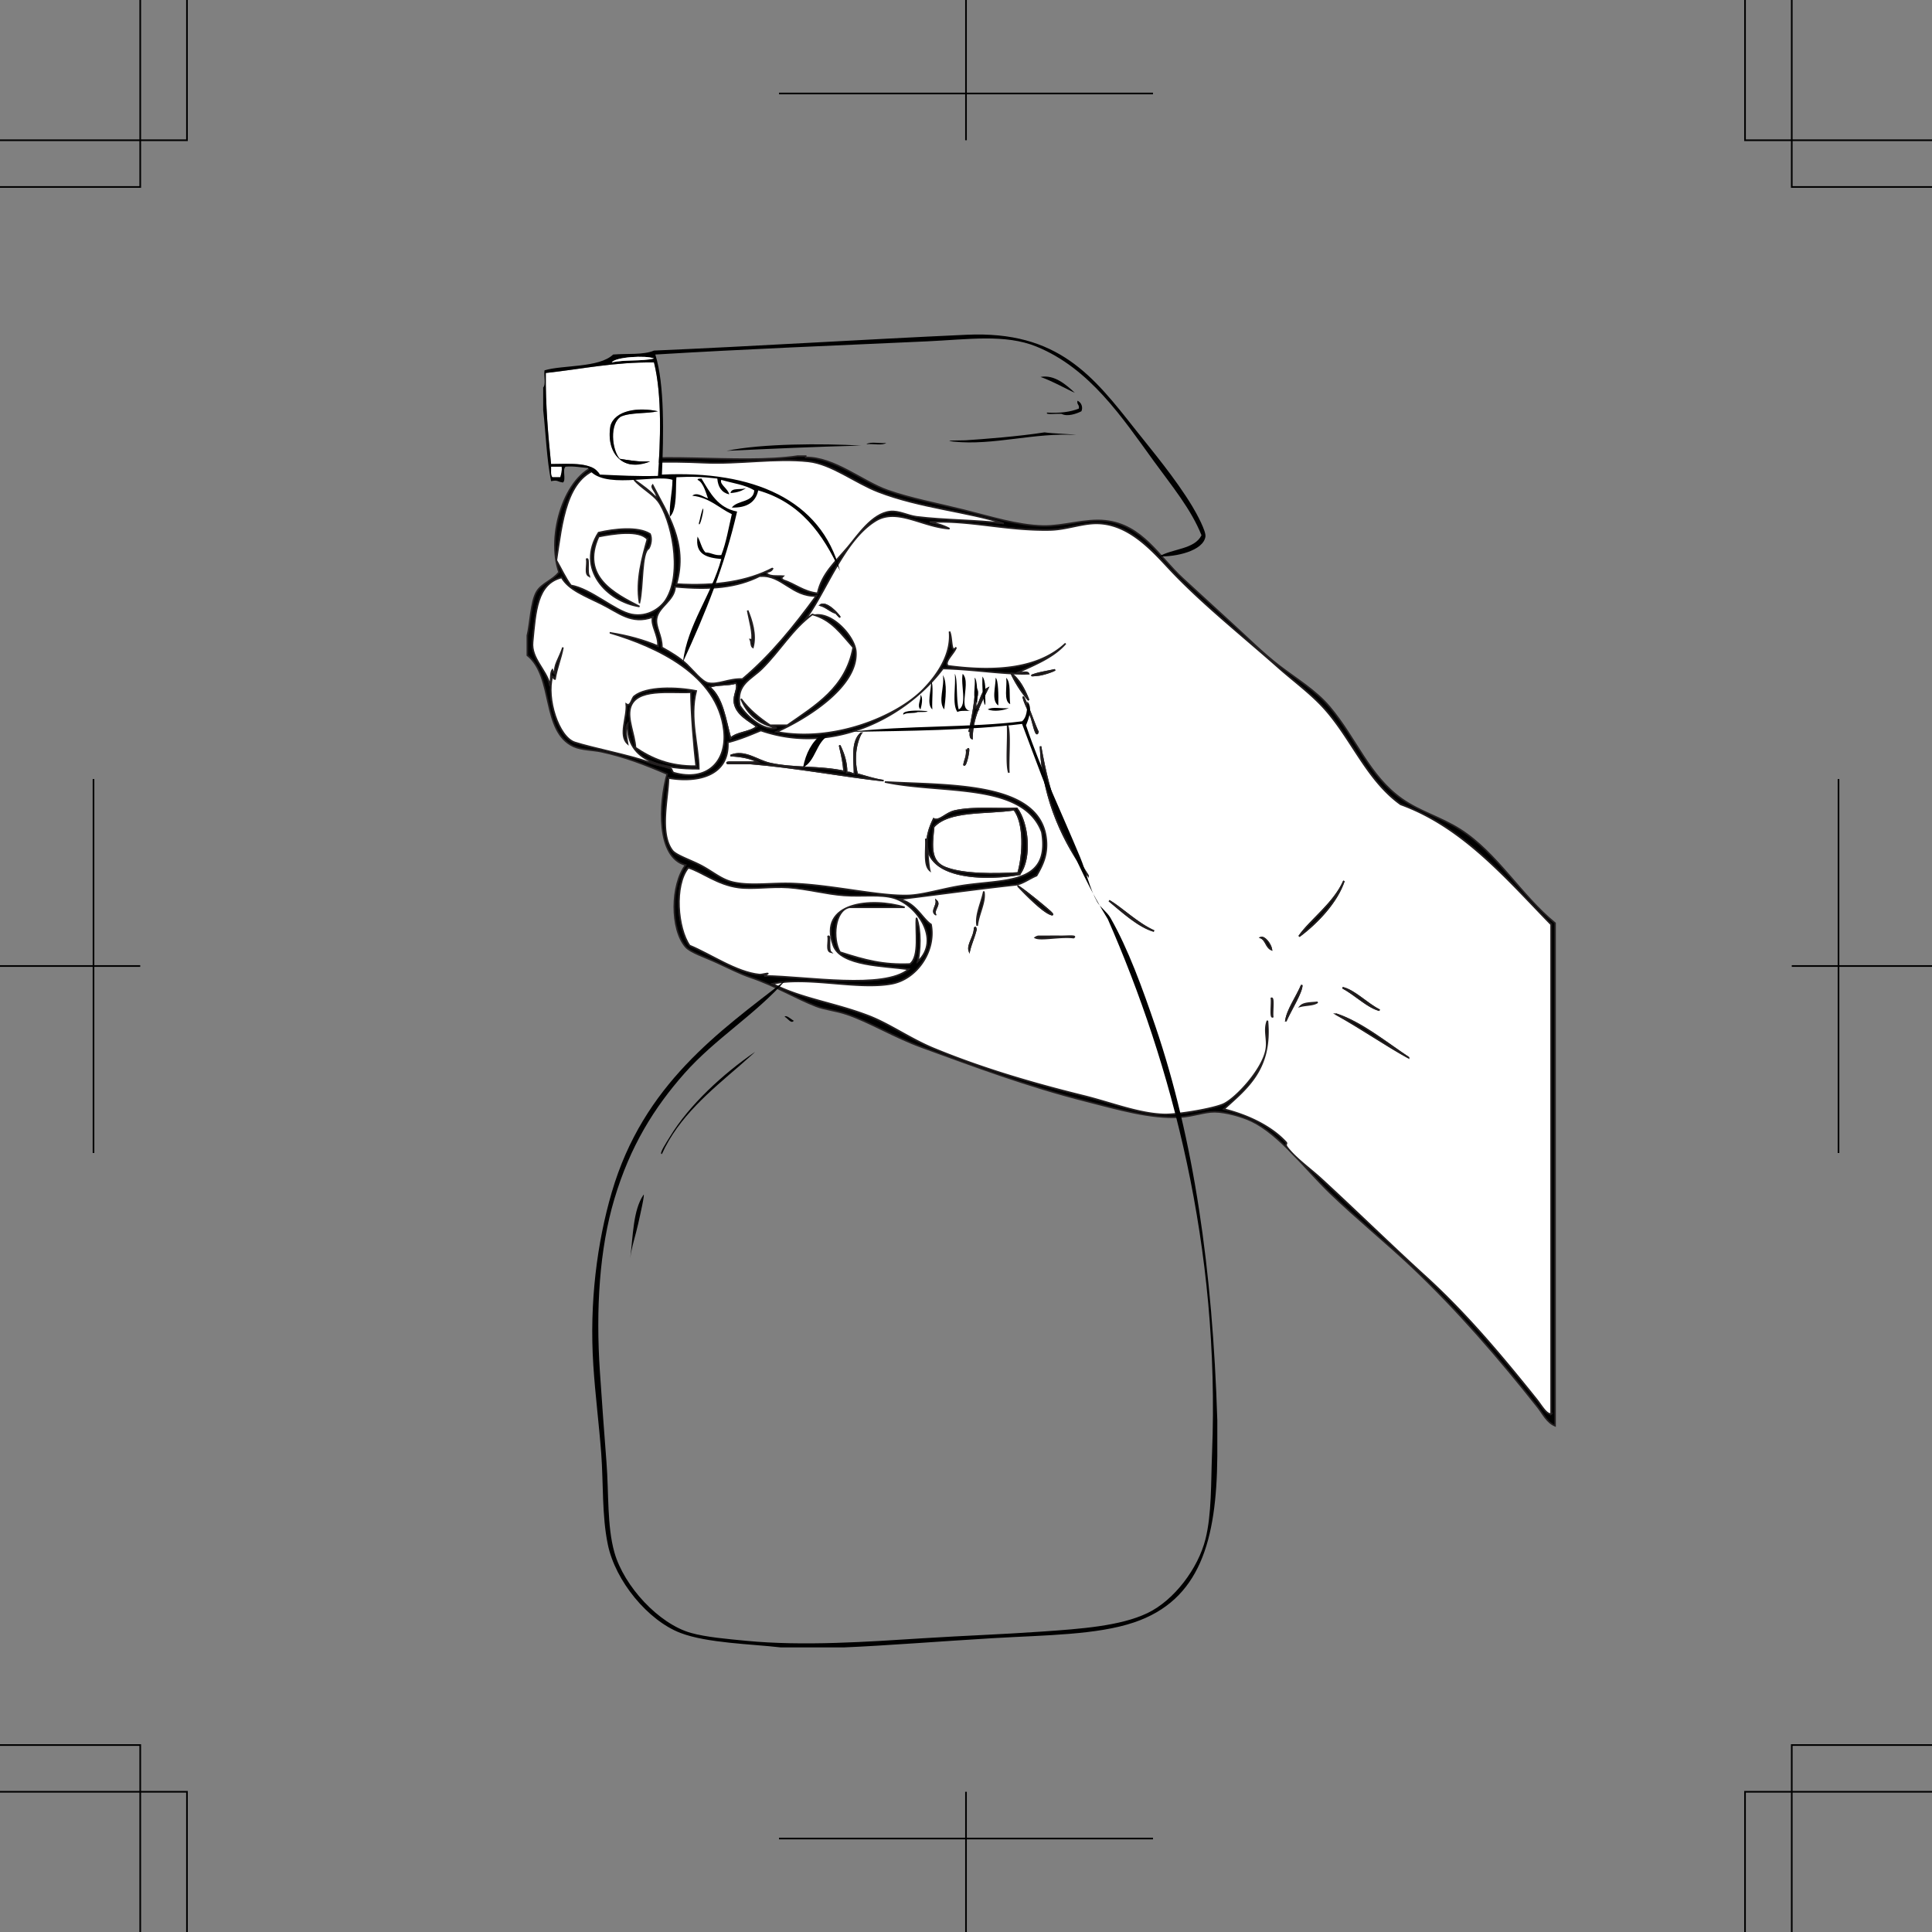 <svg xmlns="http://www.w3.org/2000/svg" width="351.469" height="351.473"><rect width="100%" height="100%" fill="#808080" stroke="none"/><path fill-rule="evenodd" d="M106.734 101.695c.551-.297-.043 2.594.48 3.121-.921-.277-.296-2.101-.48-3.12"/><path fill="none" stroke="#231f20" stroke-width=".283" d="M106.734 101.695c.551-.297-.043 2.594.48 3.121-.921-.277-.296-2.101-.48-3.12zm0 0"/><path fill="#fff" fill-rule="evenodd" d="M133.855 124.254c.633.777-.488 2.172-.242 3.601.383 2.196 2.719 3.262 4.082 4.32-1.222 1.102-3.644.997-4.8 2.16-.961-3.437-1.41-7.386-3.84-9.358 1.32-.52 3.402-.278 4.8-.723"/><path fill="none" stroke="#231f20" stroke-width=".283" d="M133.855 124.254c.633.777-.488 2.172-.242 3.601.383 2.196 2.719 3.262 4.082 4.32-1.222 1.102-3.644.997-4.8 2.16-.961-3.437-1.41-7.386-3.84-9.358 1.32-.52 3.402-.278 4.8-.723zm0 0"/><path fill-rule="evenodd" d="M126.652 125.695c-1.28 4.938.453 10.004.48 14.16-6.109.028-13.198-1.035-12.956-8.16-.578.828-.137 2.688 0 3.602-1.7-1.52-.024-4.879-.242-7.2.812.555.976-1.07 1.441-1.44 2.219-1.794 7.695-1.669 11.277-.962zm-12 3.121c-.535 2.036.774 4.715.961 7.2 2.864 1.937 6.168 3.433 11.04 3.359-.419-3.309-.934-9.727-.958-13.437-3.808.21-10.054-.872-11.043 2.878"/><path fill="none" stroke="#231f20" stroke-width=".283" d="M126.652 125.695c-1.28 4.938.453 10.004.48 14.16-6.109.028-13.198-1.035-12.956-8.16-.578.828-.137 2.688 0 3.602-1.7-1.52-.024-4.879-.242-7.2.812.555.976-1.07 1.441-1.44 2.219-1.794 7.695-1.669 11.277-.962zm-12 3.121c-.535 2.036.774 4.715.961 7.2 2.864 1.937 6.168 3.433 11.04 3.359-.419-3.309-.934-9.727-.958-13.437-3.808.21-10.054-.872-11.043 2.878zm0 0"/><path fill="#fff" fill-rule="evenodd" d="M125.695 125.938c.024 3.71.54 10.128.957 13.437-4.87.074-8.175-1.422-11.039-3.36-.187-2.484-1.496-5.163-.96-7.199.988-3.75 7.234-2.668 11.042-2.879"/><path fill="none" stroke="#231f20" stroke-width=".283" d="M125.695 125.938c.024 3.71.54 10.128.957 13.437-4.87.074-8.175-1.422-11.039-3.36-.187-2.484-1.496-5.163-.96-7.199.988-3.75 7.234-2.668 11.042-2.879zm0 0"/><path fill-rule="evenodd" d="M183.293 131.938c.547 1.453.09 5.988.242 8.636-.547-1.453-.09-5.988-.242-8.637"/><path fill="none" stroke="#231f20" stroke-width=".283" d="M183.293 131.938c.547 1.453.09 5.988.242 8.636-.547-1.453-.09-5.988-.242-8.637zm0 0"/><path fill="#fff" fill-rule="evenodd" d="M169.855 150.414c2.817-3.101 9.497-2.344 14.637-3.117 1.934 2.441 1.688 8.2.723 11.52-4.3.246-9.887.316-13.2-.962-2.804-1.078-2.566-3.722-2.16-7.44"/><path fill="none" stroke="#231f20" stroke-width=".283" d="M169.855 150.414c2.817-3.101 9.497-2.344 14.637-3.117 1.934 2.441 1.688 8.2.723 11.52-4.3.246-9.887.316-13.2-.962-2.804-1.078-2.566-3.722-2.16-7.44zm0 0"/><path fill-rule="evenodd" d="M168.414 152.574c.352.856.356 4.121.719 5.762-1.137-1.02-.59-3.727-.719-5.762"/><path fill="none" stroke="#231f20" stroke-width=".283" d="M168.414 152.574c.352.856.356 4.121.719 5.762-1.137-1.02-.59-3.727-.719-5.762zm0 0"/><path fill-rule="evenodd" d="M178.973 162.176c.37 1.894-.989 4.129-1.2 6.238-.386-1.906.82-4.297 1.2-6.238"/><path fill="none" stroke="#231f20" stroke-width=".283" d="M178.973 162.176c.37 1.894-.989 4.129-1.2 6.238-.386-1.906.82-4.297 1.2-6.238zm0 0"/><path fill-rule="evenodd" d="M150.652 170.336c.536-.36-.015 2.41.48 2.879-.898-.219-.312-1.926-.48-2.88"/><path fill="none" stroke="#231f20" stroke-width=".283" d="M150.652 170.336c.536-.36-.015 2.41.48 2.879-.898-.219-.312-1.926-.48-2.88zm0 0"/><path fill-rule="evenodd" d="M188.336 170.574c.191-.125.387-.25.719-.238.875.02 2.492-.023 3.84 0 1.023.02 3.18-.191 2.398.238-2.336-.304-5.992.531-6.957 0"/><path fill="none" stroke="#231f20" stroke-width=".283" d="M188.336 170.574c.191-.125.387-.25.719-.238.875.02 2.492-.023 3.84 0 1.023.02 3.18-.191 2.398.238-2.336-.304-5.992.531-6.957 0zm0 0"/><path fill-rule="evenodd" d="M231.293 181.617c.5-.25.125 2.426.242 3.36-.5.246-.125-2.43-.242-3.36"/><path fill="none" stroke="#231f20" stroke-width=".283" d="M231.293 181.617c.5-.25.125 2.426.242 3.36-.5.246-.125-2.43-.242-3.36zm0 0"/><path fill-rule="evenodd" d="M239.695 182.336c-.742.539-2.101.457-3.12.719.616-.66 1.98-.578 3.12-.72"/><path fill="none" stroke="#231f20" stroke-width=".283" d="M239.695 182.336c-.742.539-2.101.457-3.12.719.616-.66 1.98-.578 3.12-.72zm0 0"/><path fill-rule="evenodd" d="M145.133 82.977h1.441v.238c5.258-.027 10.32 4.387 14.88 6 4.171 1.476 9.05 2.39 13.921 3.601 4.695 1.168 9.715 2.786 14.398 2.88 3.657.074 7.66-1.348 11.282-.958 6.78.723 9.742 6.535 14.16 10.559 2.926 2.664 5.879 5.414 8.64 7.918 2.918 2.652 5.887 5.629 8.88 7.922 3.156 2.418 6.613 4.468 9.12 7.437 4.93 5.848 7.184 12.567 13.2 16.801 3.304 2.328 6.968 3.25 10.558 5.52 6.696 4.238 11.094 12.023 17.282 17.042v91.438c-1.473-.61-2.2-2.188-3.122-3.36-6.968-8.827-14.625-17.722-23.039-25.68-4.46-4.214-9.797-8.546-14.64-13.198-4.668-4.485-9.285-10.754-14.399-13.2-1.754-.84-4.73-1.667-6.722-1.683-1.844-.012-3.914.816-6.239.96-5.406.345-11.53-1.484-17.039-2.878-10.96-2.774-20.277-6.32-30-9.84-5.054-1.828-9.453-4.574-13.68-6-1.98-.668-3.984-.844-5.523-1.441-3.75-1.453-7.37-3.711-12-5.278-1.894-.644-3.758-1.613-6-2.64-2.265-1.043-4.89-1.88-5.758-2.883-2.8-3.227-2.718-11.297 0-14.879-5.336-1.375-4.882-11.195-3.359-16.559-3.906-1.675-7.75-3.175-12-4.078-1.5-.32-3.598-.289-5.04-.96-5.901-2.747-3.526-12.673-8.401-16.563v-3.598c.527-2.086.632-6.105 1.68-7.922.921-1.593 2.874-2.043 4.081-3.597-2.355-6.801 1.09-17.664 6.957-19.442 9.375-2.84 25.535-.054 36.48-1.68zm-5.758 21.12c.379.9 1.926.633 3.117.72-.472.492-.472.226 0 .718 2.176.707 3.66 2.102 6.242 2.403.782-3.618 3.235-5.692 5.52-8.403 1.77-2.098 4.379-6.11 7.68-6.476 1.586-.18 3.191.753 4.8.957 5.086.64 10.91.566 15.84 1.199-6.594-2.156-15.195-2.82-22.8-5.758-4.227-1.633-8.489-5.066-12.72-5.52-6.023-.652-12.6.536-18.96.239-6.715-.313-13.32-.239-18.719.96-6.441 1.43-7.129 10.153-8.16 16.801.879 1.52 1.625 3.172 2.64 4.56 3.665.616 8.004 4.671 11.04 5.28 3.039.606 5.375-1.277 6.238-2.64 3.195-5.035.922-14.856-1.438-18-.906-1.207-3.11-2.45-4.32-3.84 1.477 1 2.918 2.039 4.078 3.36.172-1.063-1.16-1.864-.719-2.403 2.567 5.09 6.477 10.48 4.32 18 7.25.453 13.055-.543 17.52-2.879-.168.477-.64.64-1.199.723zm142.8 64.079c-8.019-8.223-16.023-17.738-27.362-21.84-6.481-4.645-9.176-12.645-14.637-18.238-2.328-2.387-5.102-4.434-7.684-6.723-6.379-5.648-13.27-11.133-18.957-17.04-3.265-3.39-7.722-9.03-13.922-9.12-2.808-.04-5.593 1.144-8.64 1.2-7.961.147-14.496-1.81-21.84-1.438 1.351.25 2.554.644 3.601 1.199-5.05-.34-9.507-3.836-13.441-1.438-6.031 3.676-9.34 13.89-13.2 18.477 3.391-4.086 9.352 2.074 9.602 5.281.516 6.645-9.718 12.59-14.402 14.64 10.16 1.981 21.715-2.667 26.64-7.679 2.59-2.637 5.196-6.445 4.801-10.562.543 1.156.207 4.148 1.2 2.882-.286 1.043-2.332 2.715-1.442 3.36 8.93 1.18 16.528.437 21.363-4.078-2.152 2.488-5.472 3.808-8.64 5.277.574.148 1.738-.3 1.918.238-4.465.149-9.617-.793-15.598-.957-6.074 8.149-19.347 16.04-33.12 11.278-1.923.8-3.833 1.609-6 2.164.269 6.086-5.497 7.394-10.802 6.476 0 3.395-1.738 10.027.723 13.203.691.895 3.64 1.832 5.52 2.88 2.039 1.132 3.503 2.425 5.519 2.878 3.32.75 7.098.063 11.04.242 7.503.34 15.515 2.34 20.878 2.157 2.527-.082 5.828-1.11 9.121-1.68 7.91-1.367 16.785.058 15.121-9.84-3.414-9.145-18.23-6.887-28.562-9.121 11.586.644 27.672-.035 29.28 9.844.513 3.136-.523 5.23-1.679 7.199-1.242.5-2.597 1.543-3.84 1.68-6.921.75-14.945 1.87-21.359 2.64 3.063.332 4.406 3.543 6 4.559.941 4.785-2.54 9.96-7.2 10.8-6.312 1.137-15.296-1.402-21.6 0 5.167 2.676 11.062 3.407 17.28 5.762 3.942 1.489 7.668 4.207 12 6 8.59 3.547 17.59 6.227 27.36 8.637 4.898 1.21 10.07 3.273 14.64 3.363 2.52.047 9.063-1.082 10.797-1.922 2.243-1.082 7.004-6.199 7.684-9.84.355-1.917-.469-3.496.238-5.28.824 8.824-3.73 12.269-7.922 16.081 4.235 1.047 8.563 3.059 11.282 6 .336.364-.262.29.242.961 1.488 1.98 4.144 3.836 6.238 5.758 6.39 5.875 12.691 12.063 18.961 17.758 7.512 6.836 14.059 14.71 20.16 22.32.883 1.106 1.817 2.805 2.64 2.64v-89.038zm-134.402-56.399c-3.687 2.754-5.77 6.489-9.12 9.84-1.97 1.969-4.758 2.832-4.079 6.719 1.297 2.02 4.332 4.742 6.719 4.078-3.258-.66-5.352-2.484-6.48-5.277 1.417 1.945 3.273 3.449 5.28 4.8h3.122c5.129-3.593 10.652-6.789 12-14.16-2.113-2.367-3.906-5.054-7.442-6zm-9.359-6.96c-.059.003-.187-.028-.238 0-4.114 2.062-8.852 2.538-15.364 1.921-.07 2.461-3.027 3.633-3.359 5.758-.254 1.617.977 3.082.961 5.281 1.727.961 3.27 1.891 4.559 3.118 1.062 1.011 2.73 3.113 3.84 3.359 1.789.398 3.761-.828 6.242-.719 5.18-4.34 9.414-9.625 13.437-15.12-4.379.167-6.27-3.837-10.078-3.599zm-18.719 12.718c.114-2.066-1.351-3.719-.96-5.281-3.876 1.414-6.208-.848-9.36-2.399-3.043-1.496-5.93-2.578-7.2-4.796-4.515 1.14-4.734 6.171-5.28 11.757-.29 2.934 2.464 5.032 3.12 7.68.313-.723.024-2.055.477-2.64.117.285.258.546.48.718-.28-1.543.727-2.668 1.442-4.797-.363 2.035-1.11 3.688-1.441 5.758-.317-.004-.22-.418-.48-.476-1.126 4.011 1.12 11.046 4.081 12 3.324 1.062 9.918 2.32 13.442 3.597 1.539.559 3.082.797 4.078 1.2.129.05.215.644.48.718 6.051 1.715 9.738-2.035 9.121-7.68-1.117-10.171-12.242-15.23-20.64-17.757 3.172.508 6.062 1.297 8.64 2.398zm9.36 7.442c2.43 1.972 2.879 5.921 3.84 9.359 1.156-1.164 3.578-1.059 4.8-2.16-1.363-1.059-3.699-2.125-4.082-4.32-.246-1.43.875-2.825.242-3.602-1.398.445-3.48.203-4.8.723zm-3.602 47.039c3.715 1.504 8.492 4.867 12.723 5.28.445.044 2.234-.487 1.199 0-.148.013-.285.036-.242.24 7.625.1 21.652 2.538 26.16-1.2-4.445-.625-12.316-.59-13.68-4.32-2.898-7.926 7.008-8.801 12.961-6.957h-10.082c-2.668.546-3.101 5.734-1.68 8.156 4.622 1.488 7.864 2.355 12.723 2.16 1.844-1.375.938-6.168 1.2-8.398.878 2.402.671 6.023.238 7.918 4.27-3.938-.188-10.258-4.32-11.52-2.446-.746-5.758-.234-9.118-.48-3.254-.235-6.719-1.196-10.082-1.438-3.18-.227-6.433.36-9.117 0-3.844-.52-6.61-2.828-9.121-3.602-2.613 3.235-1.957 11.032.238 14.16"/><path fill="none" stroke="#231f20" stroke-width=".283" d="M145.133 82.977h1.441v.238c5.258-.028 10.32 4.387 14.88 6 4.171 1.476 9.05 2.39 13.921 3.601 4.695 1.168 9.715 2.786 14.398 2.88 3.657.074 7.66-1.348 11.282-.958 6.78.723 9.742 6.535 14.16 10.559 2.926 2.664 5.879 5.414 8.64 7.918 2.918 2.652 5.887 5.629 8.88 7.922 3.156 2.418 6.613 4.468 9.12 7.437 4.93 5.848 7.184 12.567 13.2 16.801 3.304 2.328 6.968 3.25 10.558 5.52 6.696 4.238 11.094 12.023 17.282 17.042v91.438c-1.473-.61-2.2-2.188-3.122-3.36-6.968-8.827-14.625-17.722-23.039-25.68-4.46-4.214-9.797-8.546-14.64-13.198-4.668-4.485-9.285-10.754-14.399-13.2-1.754-.84-4.73-1.667-6.722-1.683-1.844-.012-3.914.816-6.239.96-5.406.345-11.53-1.484-17.039-2.878-10.96-2.774-20.277-6.32-30-9.84-5.054-1.828-9.453-4.574-13.68-6-1.98-.668-3.984-.844-5.523-1.441-3.75-1.453-7.37-3.711-12-5.278-1.894-.644-3.758-1.613-6-2.64-2.265-1.043-4.89-1.88-5.758-2.883-2.8-3.227-2.718-11.297 0-14.879-5.336-1.375-4.882-11.195-3.359-16.559-3.906-1.675-7.75-3.175-12-4.078-1.5-.32-3.598-.289-5.04-.96-5.901-2.747-3.526-12.673-8.401-16.563v-3.598c.527-2.086.632-6.105 1.68-7.922.921-1.593 2.874-2.043 4.081-3.597-2.355-6.801 1.09-17.664 6.957-19.442 9.375-2.84 25.535-.054 36.48-1.68zm-5.758 21.12c.379.9 1.926.633 3.117.72-.472.492-.472.226 0 .718 2.176.707 3.66 2.102 6.242 2.403.782-3.618 3.235-5.692 5.52-8.403 1.77-2.098 4.379-6.11 7.68-6.476 1.586-.18 3.191.753 4.8.957 5.086.64 10.91.566 15.84 1.199-6.594-2.156-15.195-2.82-22.8-5.758-4.227-1.633-8.489-5.066-12.72-5.52-6.023-.652-12.6.536-18.96.239-6.715-.313-13.32-.239-18.719.96-6.441 1.43-7.129 10.153-8.16 16.801.879 1.52 1.625 3.172 2.64 4.56 3.665.616 8.004 4.671 11.04 5.28 3.039.606 5.375-1.277 6.238-2.64 3.195-5.035.922-14.856-1.438-18-.906-1.207-3.11-2.45-4.32-3.84 1.477 1 2.918 2.039 4.078 3.36.172-1.063-1.16-1.864-.719-2.403 2.567 5.09 6.477 10.48 4.32 18 7.25.453 13.055-.543 17.52-2.879-.168.477-.64.64-1.199.723zm142.8 64.079c-8.019-8.223-16.023-17.738-27.362-21.84-6.481-4.645-9.176-12.645-14.637-18.238-2.328-2.387-5.102-4.434-7.684-6.723-6.379-5.648-13.27-11.133-18.957-17.04-3.265-3.39-7.722-9.03-13.922-9.12-2.808-.04-5.593 1.144-8.64 1.2-7.961.147-14.496-1.81-21.84-1.438 1.351.25 2.554.644 3.601 1.199-5.05-.34-9.507-3.836-13.441-1.438-6.031 3.676-9.34 13.89-13.2 18.477 3.391-4.086 9.352 2.074 9.602 5.281.516 6.645-9.718 12.59-14.402 14.64 10.16 1.981 21.715-2.667 26.64-7.679 2.59-2.637 5.196-6.445 4.801-10.562.543 1.156.207 4.148 1.2 2.882-.286 1.043-2.332 2.715-1.442 3.36 8.93 1.18 16.528.437 21.363-4.078-2.152 2.488-5.472 3.808-8.64 5.277.574.148 1.738-.3 1.918.238-4.465.149-9.617-.793-15.598-.957-6.074 8.149-19.347 16.04-33.12 11.278-1.923.8-3.833 1.609-6 2.164.269 6.086-5.497 7.394-10.802 6.476 0 3.395-1.738 10.028.723 13.203.691.895 3.64 1.832 5.52 2.88 2.039 1.132 3.503 2.425 5.519 2.878 3.32.75 7.098.063 11.04.242 7.503.34 15.515 2.34 20.878 2.157 2.527-.082 5.828-1.11 9.121-1.68 7.91-1.367 16.785.058 15.121-9.84-3.414-9.145-18.23-6.887-28.562-9.121 11.586.644 27.672-.035 29.28 9.844.513 3.136-.523 5.23-1.679 7.199-1.242.5-2.597 1.543-3.84 1.68-6.921.75-14.945 1.87-21.359 2.64 3.063.332 4.406 3.543 6 4.559.941 4.785-2.54 9.96-7.2 10.8-6.312 1.137-15.296-1.402-21.6 0 5.167 2.676 11.062 3.407 17.28 5.762 3.942 1.489 7.668 4.207 12 6 8.59 3.547 17.59 6.227 27.36 8.637 4.898 1.21 10.07 3.273 14.64 3.363 2.52.047 9.063-1.082 10.797-1.922 2.243-1.082 7.004-6.199 7.684-9.84.355-1.917-.469-3.496.238-5.28.824 8.824-3.73 12.269-7.922 16.081 4.235 1.047 8.563 3.059 11.282 6 .336.364-.262.29.242.961 1.488 1.98 4.144 3.836 6.238 5.758 6.39 5.875 12.691 12.063 18.961 17.758 7.512 6.836 14.059 14.71 20.16 22.32.883 1.106 1.817 2.805 2.64 2.64v-89.038zm-134.402-56.399c-3.687 2.754-5.77 6.489-9.12 9.84-1.97 1.969-4.758 2.832-4.079 6.719 1.297 2.02 4.332 4.742 6.719 4.078-3.258-.66-5.352-2.484-6.48-5.277 1.417 1.945 3.273 3.449 5.28 4.8h3.122c5.129-3.593 10.652-6.789 12-14.16-2.113-2.367-3.906-5.054-7.442-6zm-9.359-6.96c-.059.003-.187-.028-.238 0-4.113 2.062-8.852 2.538-15.363 1.921-.07 2.461-3.028 3.633-3.36 5.758-.254 1.617.977 3.082.961 5.281 1.727.961 3.27 1.891 4.559 3.118 1.062 1.011 2.73 3.113 3.84 3.359 1.789.398 3.761-.828 6.242-.719 5.18-4.34 9.414-9.625 13.437-15.12-4.379.167-6.27-3.837-10.078-3.599zm-18.719 12.718c.114-2.066-1.351-3.719-.96-5.281-3.876 1.414-6.208-.848-9.36-2.399-3.043-1.496-5.93-2.578-7.2-4.796-4.515 1.14-4.734 6.171-5.28 11.757-.29 2.934 2.464 5.032 3.12 7.68.313-.723.024-2.055.477-2.64.117.285.258.546.48.718-.28-1.543.727-2.668 1.442-4.797-.363 2.036-1.11 3.688-1.441 5.758-.317-.004-.22-.418-.48-.476-1.126 4.011 1.12 11.046 4.081 12 3.324 1.062 9.918 2.32 13.442 3.597 1.539.559 3.082.797 4.078 1.2.129.05.215.644.48.718 6.051 1.715 9.739-2.035 9.121-7.68-1.117-10.171-12.242-15.23-20.64-17.757 3.172.508 6.062 1.297 8.64 2.398zm9.36 7.442c2.43 1.972 2.879 5.921 3.84 9.359 1.156-1.164 3.578-1.059 4.8-2.16-1.363-1.059-3.699-2.125-4.082-4.32-.246-1.43.875-2.825.242-3.602-1.398.445-3.48.203-4.8.723zm-3.602 47.039c3.715 1.504 8.492 4.867 12.723 5.28.445.044 2.234-.487 1.199 0-.148.013-.285.036-.242.24 7.625.1 21.652 2.538 26.16-1.2-4.445-.625-12.316-.59-13.68-4.32-2.898-7.926 7.008-8.801 12.961-6.957h-10.082c-2.668.546-3.101 5.734-1.68 8.156 4.622 1.488 7.864 2.355 12.723 2.16 1.844-1.375.938-6.168 1.2-8.398.878 2.402.671 6.023.238 7.918 4.27-3.938-.188-10.258-4.32-11.52-2.446-.746-5.758-.234-9.118-.48-3.254-.235-6.719-1.196-10.082-1.438-3.18-.227-6.433.36-9.117 0-3.844-.52-6.61-2.828-9.121-3.602-2.613 3.235-1.957 11.032.238 14.16zm0 0"/><path fill="#fff" fill-rule="evenodd" d="M282.176 257.215c-.824.164-1.758-1.535-2.64-2.64-6.102-7.61-12.65-15.485-20.161-22.321-6.27-5.695-12.57-11.883-18.96-17.758-2.095-1.922-4.75-3.777-6.24-5.758-.503-.672.094-.597-.241-.96-2.72-2.942-7.047-4.954-11.282-6 4.192-3.813 8.746-7.258 7.922-16.083-.707 1.785.117 3.364-.238 5.282-.68 3.64-5.441 8.757-7.684 9.84-1.734.84-8.277 1.968-10.797 1.921-4.57-.09-9.742-2.152-14.64-3.363-9.77-2.41-18.77-5.09-27.36-8.637-4.332-1.793-8.058-4.511-12-6-6.218-2.355-12.113-3.086-17.28-5.761 6.304-1.403 15.288 1.136 21.6 0 4.66-.84 8.141-6.016 7.2-10.801-1.594-1.016-2.938-4.227-6-4.559 6.414-.77 14.437-1.89 21.36-2.64 1.242-.137 2.597-1.18 3.84-1.68 1.155-1.969 2.19-4.063 1.679-7.2-1.61-9.878-17.695-9.199-29.281-9.843 10.332 2.234 25.148-.023 28.562 9.121 1.664 9.898-7.21 8.473-15.12 9.84-3.294.57-6.595 1.598-9.122 1.68-5.363.183-13.375-1.817-20.879-2.157-3.941-.18-7.719.508-11.039-.242-2.016-.453-3.48-1.746-5.52-2.879-1.878-1.047-4.828-1.984-5.52-2.879-2.46-3.175-.722-9.808-.722-13.203 5.305.918 11.07-.39 10.801-6.476 2.168-.555 4.078-1.364 6-2.164 13.773 4.761 27.047-3.13 33.121-11.278 5.98.164 11.133 1.106 15.598.957-.18-.539-1.344-.09-1.918-.238 3.168-1.469 6.488-2.79 8.64-5.277-4.835 4.515-12.433 5.257-21.363 4.078-.89-.645 1.156-2.317 1.442-3.36-.993 1.266-.657-1.726-1.2-2.882.395 4.117-2.21 7.925-4.8 10.562-4.926 5.012-16.48 9.66-26.641 7.68 4.684-2.051 14.918-7.996 14.402-14.64-.25-3.208-6.21-9.368-9.601-5.282 3.86-4.586 7.168-14.8 13.199-18.477 3.934-2.398 8.39 1.098 13.441 1.438-1.047-.555-2.25-.95-3.601-1.2 7.344-.37 13.879 1.586 21.84 1.438 3.047-.055 5.832-1.238 8.64-1.2 6.2.09 10.657 5.731 13.922 9.122 5.688 5.906 12.578 11.39 18.957 17.039 2.582 2.29 5.356 4.336 7.684 6.723 5.46 5.593 8.156 13.593 14.636 18.238 11.34 4.101 19.344 13.617 27.364 21.84v89.039zm-130.082-145.68c2.113 2.473-1.344-2.52-2.88-1.437 1.13.308 1.778 1.101 2.88 1.437zm36.48 11.04c-1.652.488-.523.308.238.241.856-.074 2.543-.613 3.122-.96-1.47.304-2.715.53-3.36.718zm-1.441 4.8c-.75-1.887-1.63-3.648-3.117-4.8a20.941 20.941 0 0 0 3.117 4.8zm-10.32 6.96c.082-3.917 1.585-6.413 2.882-9.12-1.27.652-1.257 2.586-2.16 3.601-.324-1.37.719-2.628 0-3.601-.11 2.777-.836 6.207-1.2 7.922-.038-.32.376-1.324.478-.723-.25.25-.497 1.715 0 1.922zm10.562-4.8c-.352-.902-1.316-3.168-1.2-2.64.223 1.02.981 2.37 1.438 3.601.27.723.918 3.973 1.2 2.64-.489-1.054-.954-2.355-1.438-3.6zm-3.84 11.04c-.152-2.65.305-7.184-.242-8.637.152 2.648-.305 7.183.242 8.636zm-28.082.241c-.562.004-.703-.414-1.437-.242-.004-1.941-.559-3.379-.961-4.32-.844-1.969.418 1.469.48 4.082-4.55-.973-9.207-.492-13.441-1.441-2.426-.54-4.637-2.52-7.2-1.438 1.954.125 3.75.41 5.04 1.2h-5.04c-.335-.016-.917.054-.48.238h4.078c8.285.68 16.883 2.32 24.242 3.12-1.757-.242-3.23-.769-4.8-1.199-.778-3.02-.153-5.894.718-7.441-1.843 1.531-1.183 5.086-1.199 7.441zm42.48 18.48c-4.23-6.487-7.066-14.374-8.64-23.519.45 10.11 4.523 17.88 8.64 23.52zm-22.078-22.8c.098 1.14-.351 1.73-.48 2.64.367.376 1.086-3.3.719-2.882-.016.148-.035.285-.239.242zm9.598 22.563c2.223-2.891 1.567-9.391-.48-12-3.196.199-7.86-.301-11.278.476-1.66.38-2.8 1.957-3.84 1.442-5.171 10.562 7.567 11.445 15.598 10.082zm-16.32-.723c-.363-1.64-.367-4.906-.719-5.762.129 2.035-.418 4.742.719 5.762zm67.203 12c3.398-2.52 6.863-6.254 8.156-10.082-1.797 4.121-6.062 7.059-8.156 10.082zm-45.363-4.082c1.175.527-.133-.598 0-.477-.832-.757-4.36-3.672-5.758-4.562 1.773 1.855 4.312 4.394 5.758 5.039zm-13.2 2.16c.211-2.11 1.57-4.344 1.2-6.238-.38 1.941-1.586 4.332-1.2 6.238zm32.16.961c-3.038-1.36-5.894-4.184-8.16-5.52 2.41 1.993 5.36 4.723 8.16 5.52zm-39.84-3.121c-.175-.91.981-1.719.243-2.399.148.887-.871 1.836-.242 2.399zm6.243 6.723c.32-1.36.875-2.485 1.2-3.84.01-.258-.114-.61-.243-.242-.023 1.5-1.332 2.98-.957 4.082zm18.957-2.403c.781-.43-1.375-.219-2.398-.238-1.348-.023-2.965.02-3.84 0-.332-.012-.528.113-.72.238.966.531 4.622-.304 6.958 0zm36 2.164c-.168-1.039-1.277-2.398-1.918-2.164.945.414.973 1.75 1.918 2.164zm5.52 6.477c-.876 2.086-2.645 4.555-2.88 6.48.856-1.96 2.919-5.215 2.88-6.48zm14.16 4.562c-2.29-1.148-4.57-3.586-6.72-4.082 2.255 1.192 4.595 3.567 6.72 4.082zm-19.438 1.2c-.117-.934.258-3.61-.242-3.36.117.93-.258 3.606.242 3.36zm5.04-1.922c1.019-.262 2.378-.18 3.12-.72-1.14.142-2.504.06-3.12.72zm19.679 9.36c-4.137-2.743-8.617-6.419-13.2-7.919 4.426 2.453 9.266 5.774 13.2 7.918"/><path fill="none" stroke="#231f20" stroke-width=".283" d="M282.176 257.215c-.824.164-1.758-1.535-2.64-2.64-6.102-7.61-12.65-15.485-20.161-22.321-6.27-5.695-12.57-11.883-18.96-17.758-2.095-1.922-4.75-3.777-6.24-5.758-.503-.672.094-.597-.241-.96-2.72-2.942-7.047-4.954-11.282-6 4.192-3.813 8.746-7.258 7.922-16.083-.707 1.785.117 3.364-.238 5.282-.68 3.64-5.441 8.757-7.684 9.84-1.734.84-8.277 1.968-10.797 1.921-4.57-.09-9.742-2.152-14.64-3.363-9.77-2.41-18.77-5.09-27.36-8.637-4.332-1.793-8.058-4.511-12-6-6.218-2.355-12.113-3.086-17.28-5.761 6.304-1.403 15.288 1.136 21.6 0 4.66-.84 8.141-6.016 7.2-10.801-1.594-1.016-2.938-4.227-6-4.559 6.414-.77 14.437-1.89 21.36-2.64 1.242-.137 2.597-1.18 3.84-1.68 1.155-1.969 2.19-4.063 1.679-7.2-1.61-9.878-17.695-9.199-29.281-9.843 10.332 2.234 25.148-.023 28.562 9.121 1.664 9.898-7.21 8.473-15.12 9.84-3.294.57-6.595 1.598-9.122 1.68-5.363.183-13.375-1.817-20.879-2.157-3.941-.18-7.719.508-11.039-.242-2.016-.453-3.48-1.746-5.52-2.879-1.878-1.047-4.828-1.984-5.52-2.879-2.46-3.175-.722-9.808-.722-13.203 5.305.918 11.07-.39 10.801-6.476 2.168-.555 4.078-1.364 6-2.164 13.773 4.761 27.047-3.13 33.121-11.278 5.98.164 11.133 1.106 15.598.957-.18-.539-1.344-.09-1.918-.238 3.168-1.469 6.488-2.79 8.64-5.277-4.835 4.515-12.433 5.257-21.363 4.078-.89-.645 1.156-2.317 1.442-3.36-.993 1.266-.657-1.726-1.2-2.882.395 4.117-2.21 7.925-4.8 10.562-4.926 5.012-16.48 9.66-26.641 7.68 4.684-2.051 14.918-7.996 14.402-14.64-.25-3.208-6.21-9.368-9.601-5.282 3.86-4.586 7.168-14.8 13.199-18.477 3.934-2.398 8.39 1.098 13.441 1.438-1.047-.555-2.25-.95-3.601-1.2 7.344-.37 13.879 1.586 21.84 1.438 3.047-.055 5.832-1.238 8.64-1.2 6.2.09 10.657 5.731 13.922 9.122 5.688 5.906 12.578 11.39 18.957 17.039 2.582 2.29 5.356 4.336 7.684 6.723 5.46 5.593 8.156 13.593 14.636 18.238 11.34 4.102 19.344 13.617 27.364 21.84v89.039zm-130.082-145.68c2.113 2.473-1.344-2.52-2.88-1.437 1.13.308 1.778 1.101 2.88 1.437zm36.48 11.04c-1.652.488-.523.308.238.241.856-.074 2.543-.613 3.122-.96-1.47.304-2.715.53-3.36.718zm-1.441 4.8c-.75-1.887-1.63-3.648-3.117-4.8a20.941 20.941 0 0 0 3.117 4.8zm-10.32 6.96c.082-3.917 1.585-6.413 2.882-9.12-1.27.652-1.257 2.586-2.16 3.601-.324-1.37.719-2.628 0-3.601-.11 2.777-.836 6.207-1.2 7.922-.038-.32.376-1.324.478-.723-.25.25-.497 1.715 0 1.922zm10.562-4.8c-.352-.902-1.316-3.168-1.2-2.64.223 1.02.981 2.37 1.438 3.601.27.723.918 3.973 1.2 2.64-.489-1.054-.954-2.355-1.438-3.6zm-3.84 11.04c-.152-2.65.305-7.184-.242-8.637.152 2.648-.305 7.183.242 8.636zm-28.082.241c-.562.004-.703-.414-1.437-.242-.004-1.941-.559-3.379-.961-4.32-.844-1.969.418 1.469.48 4.082-4.55-.973-9.207-.492-13.441-1.441-2.426-.54-4.637-2.52-7.2-1.438 1.954.125 3.75.41 5.04 1.2h-5.04c-.335-.016-.917.054-.48.238h4.078c8.285.68 16.883 2.32 24.242 3.12-1.757-.242-3.23-.769-4.8-1.199-.778-3.02-.153-5.894.718-7.441-1.843 1.531-1.183 5.086-1.199 7.441zm42.48 18.48c-4.23-6.487-7.066-14.374-8.64-23.519.45 10.11 4.523 17.88 8.64 23.52zm-22.078-22.8c.098 1.14-.351 1.73-.48 2.64.367.376 1.086-3.3.719-2.882-.016.148-.035.285-.239.242zm9.598 22.563c2.223-2.891 1.567-9.391-.48-12-3.196.199-7.86-.301-11.278.476-1.66.38-2.8 1.957-3.84 1.442-5.171 10.562 7.567 11.445 15.598 10.082zm-16.32-.723c-.363-1.64-.367-4.906-.719-5.762.129 2.035-.418 4.742.719 5.762zm67.203 12c3.398-2.52 6.863-6.254 8.156-10.082-1.797 4.121-6.062 7.059-8.156 10.082zm-45.363-4.082c1.175.527-.133-.598 0-.477-.832-.757-4.36-3.672-5.758-4.562 1.773 1.855 4.312 4.394 5.758 5.039zm-13.2 2.16c.211-2.11 1.57-4.344 1.2-6.238-.38 1.941-1.586 4.332-1.2 6.238zm32.16.961c-3.038-1.36-5.894-4.184-8.16-5.52 2.41 1.993 5.36 4.723 8.16 5.52zm-39.84-3.121c-.175-.91.981-1.719.243-2.399.148.887-.871 1.836-.242 2.399zm6.243 6.723c.32-1.36.875-2.485 1.2-3.84.01-.258-.114-.61-.243-.242-.023 1.5-1.332 2.98-.957 4.082zm18.957-2.403c.781-.43-1.375-.219-2.398-.238-1.348-.023-2.965.02-3.84 0-.332-.012-.528.113-.72.238.966.531 4.622-.304 6.958 0zm36 2.164c-.168-1.039-1.277-2.398-1.918-2.164.945.414.973 1.75 1.918 2.164zm5.52 6.477c-.876 2.086-2.645 4.555-2.88 6.48.856-1.96 2.919-5.215 2.88-6.48zm14.16 4.562c-2.29-1.148-4.57-3.586-6.72-4.082 2.255 1.192 4.595 3.567 6.72 4.082zm-19.438 1.2c-.117-.934.258-3.61-.242-3.36.117.93-.258 3.606.242 3.36zm5.04-1.922c1.019-.262 2.378-.18 3.12-.72-1.14.142-2.504.06-3.12.72zm19.679 9.36c-4.137-2.743-8.617-6.419-13.2-7.919 4.426 2.453 9.266 5.774 13.2 7.918zm0 0"/><path fill="#fff" fill-rule="evenodd" d="M155.215 117.777c-1.348 7.371-6.871 10.567-12 14.16h-3.121c-2.008-1.351-3.864-2.855-5.281-4.8 1.128 2.793 3.222 4.617 6.48 5.277-2.387.664-5.422-2.059-6.719-4.078-.68-3.887 2.11-4.75 4.078-6.719 3.352-3.351 5.434-7.086 9.121-9.84 3.536.946 5.329 3.633 7.442 6"/><path fill="none" stroke="#231f20" stroke-width=".283" d="M155.215 117.777c-1.348 7.371-6.871 10.567-12 14.16h-3.121c-2.008-1.351-3.864-2.855-5.281-4.8 1.128 2.793 3.222 4.617 6.48 5.277-2.387.664-5.422-2.059-6.719-4.078-.68-3.887 2.11-4.75 4.078-6.719 3.352-3.351 5.434-7.086 9.121-9.84 3.536.946 5.329 3.633 7.442 6zm0 0"/><path fill-rule="evenodd" d="M117.773 98.098c-1.453-1.79-6.308-.996-8.878-.48-3.293 7.304 2.933 10.382 7.44 12.718-5.917-.899-11.612-6.89-7.44-13.441 2.773-.653 7.164-1.16 9.359.242.375.8.16 1.945-.238 2.64-1.368.75-.989 6.871-1.68 9.84-.684-4.043.531-8.265 1.437-11.52"/><path fill="none" stroke="#231f20" stroke-width=".283" d="M117.773 98.098c-1.453-1.79-6.308-.996-8.878-.48-3.293 7.304 2.933 10.382 7.44 12.718-5.917-.899-11.612-6.89-7.44-13.441 2.773-.653 7.164-1.16 9.359.242.375.8.16 1.945-.238 2.64-1.368.75-.989 6.871-1.68 9.84-.684-4.043.531-8.265 1.437-11.52zm0 0"/><path fill-rule="evenodd" d="M149.215 110.098c1.535-1.082 4.992 3.91 2.879 1.437-1.102-.336-1.75-1.129-2.88-1.437"/><path fill="none" stroke="#231f20" stroke-width=".283" d="M149.215 110.098c1.535-1.082 4.992 3.91 2.879 1.437-1.102-.336-1.75-1.129-2.88-1.437zm0 0"/><path fill-rule="evenodd" d="M136.016 111.059c.722 1.738 1.597 4.386.957 6.718-.395-.242-.258-1.02-.48-1.441.234.008.187.293.241.48.371-1.574-.437-4.039-.718-5.757"/><path fill="none" stroke="#231f20" stroke-width=".283" d="M136.016 111.059c.722 1.738 1.597 4.386.957 6.718-.395-.242-.258-1.02-.48-1.441.234.008.187.293.241.48.371-1.574-.437-4.039-.718-5.757zm0 0"/><path fill="#fff" fill-rule="evenodd" d="M148.492 108.414c-4.023 5.496-8.258 10.781-13.437 15.121-2.48-.11-4.453 1.117-6.243.719-1.109-.246-2.777-2.348-3.84-3.36-1.288-1.226-2.831-2.156-4.558-3.117.016-2.199-1.215-3.664-.96-5.28.331-2.126 3.288-3.298 3.359-5.759 6.511.617 11.25.14 15.363-1.922.05-.027.18.004.238 0 3.809-.238 5.7 3.766 10.078 3.598zm-11.758 8.402c-.054-.187-.008-.472-.242-.48.223.422.086 1.2.48 1.441.641-2.332-.234-4.98-.956-6.718.28 1.718 1.09 4.183.718 5.757"/><path fill="none" stroke="#231f20" stroke-width=".283" d="M148.492 108.414c-4.023 5.496-8.258 10.781-13.437 15.121-2.48-.11-4.453 1.117-6.243.719-1.109-.246-2.777-2.348-3.84-3.36-1.288-1.226-2.831-2.156-4.558-3.117.016-2.199-1.215-3.664-.96-5.28.331-2.126 3.288-3.298 3.359-5.759 6.511.617 11.25.14 15.363-1.922.05-.027.18.004.238 0 3.809-.238 5.7 3.766 10.078 3.598zm-11.758 8.402c-.054-.187-.008-.472-.242-.48.223.422.086 1.2.48 1.441.641-2.332-.234-4.98-.956-6.718.28 1.718 1.09 4.183.718 5.757zm0 0"/><path fill-rule="evenodd" d="M191.934 121.855c-.579.348-2.266.887-3.121.961-.762.067-1.891.246-.239-.242.645-.187 1.89-.414 3.36-.719"/><path fill="none" stroke="#231f20" stroke-width=".283" d="M191.934 121.855c-.579.348-2.266.887-3.121.961-.762.067-1.891.246-.239-.242.645-.187 1.89-.414 3.36-.719zm0 0"/><path fill-rule="evenodd" d="M184.016 122.574c1.488 1.153 2.367 2.914 3.117 4.801a20.941 20.941 0 0 1-3.117-4.8"/><path fill="none" stroke="#231f20" stroke-width=".283" d="M184.016 122.574c1.488 1.153 2.367 2.914 3.117 4.801a20.941 20.941 0 0 1-3.117-4.8zm0 0"/><path fill-rule="evenodd" d="M176.813 132.414c-.102-.601-.516.402-.477.723.363-1.715 1.09-5.145 1.2-7.922.718.972-.325 2.23 0 3.601.901-1.015.89-2.949 2.16-3.601-1.298 2.707-2.801 5.203-2.884 9.12-.496-.206-.25-1.67 0-1.92"/><path fill="none" stroke="#231f20" stroke-width=".283" d="M176.813 132.414c-.102-.601-.516.402-.477.723.363-1.715 1.09-5.145 1.2-7.922.718.972-.325 2.23 0 3.601.901-1.015.89-2.949 2.16-3.601-1.298 2.707-2.801 5.203-2.884 9.12-.496-.206-.25-1.67 0-1.92zm0 0"/><path fill-rule="evenodd" d="M188.813 133.137c-.282 1.332-.93-1.918-1.2-2.64-.457-1.231-1.215-2.583-1.437-3.602-.117-.528.847 1.738 1.199 2.64.484 1.246.95 2.547 1.438 3.602"/><path fill="none" stroke="#231f20" stroke-width=".283" d="M188.813 133.137c-.282 1.332-.93-1.918-1.2-2.64-.457-1.231-1.215-2.583-1.437-3.602-.117-.528.847 1.738 1.199 2.64.484 1.246.95 2.547 1.438 3.602zm0 0"/><path fill-rule="evenodd" d="M156.652 133.375c-.87 1.547-1.496 4.422-.718 7.441 1.57.43 3.043.957 4.8 1.2-7.359-.801-15.957-2.442-24.242-3.121h-4.077c-.438-.184.144-.254.48-.239h5.039c-1.29-.789-3.086-1.074-5.04-1.199 2.563-1.082 4.774.898 7.2 1.438 4.234.949 8.89.468 13.441 1.44-.062-2.612-1.324-6.05-.48-4.081.402.941.957 2.379.96 4.32.735-.172.876.246 1.438.242.016-2.355-.644-5.91 1.2-7.441"/><path fill="none" stroke="#231f20" stroke-width=".283" d="M156.652 133.375c-.87 1.547-1.496 4.422-.718 7.441 1.57.43 3.043.957 4.8 1.2-7.359-.801-15.957-2.442-24.242-3.121h-4.077c-.438-.184.144-.254.48-.239h5.039c-1.29-.789-3.086-1.074-5.04-1.199 2.563-1.082 4.774.898 7.2 1.438 4.234.949 8.89.468 13.441 1.44-.062-2.612-1.324-6.05-.48-4.081.402.941.957 2.379.96 4.32.735-.172.876.246 1.438.242.016-2.355-.644-5.91 1.2-7.441zm0 0"/><path fill-rule="evenodd" d="M189.293 135.777c1.574 9.145 4.41 17.032 8.64 23.52-4.117-5.64-8.19-13.41-8.64-23.52"/><path fill="none" stroke="#231f20" stroke-width=".283" d="M189.293 135.777c1.574 9.145 4.41 17.032 8.64 23.52-4.117-5.64-8.19-13.41-8.64-23.52zm0 0"/><path fill-rule="evenodd" d="M176.094 136.254c.367-.418-.352 3.258-.719 2.883.129-.91.578-1.5.48-2.64.204.042.223-.095.239-.243"/><path fill="none" stroke="#231f20" stroke-width=".283" d="M176.094 136.254c.367-.418-.352 3.258-.719 2.883.129-.91.578-1.5.48-2.64.204.042.223-.095.239-.243zm0 0"/><path fill-rule="evenodd" d="M169.855 148.977c1.04.515 2.18-1.063 3.84-1.442 3.418-.777 8.082-.277 11.278-.476 2.047 2.609 2.703 9.109.48 12-8.031 1.363-20.77.48-15.598-10.082zm2.16 8.878c3.313 1.278 8.9 1.208 13.2.961.965-3.32 1.21-9.078-.723-11.52-5.14.774-11.82.016-14.637 3.118-.406 3.719-.644 6.363 2.16 7.441"/><path fill="none" stroke="#231f20" stroke-width=".283" d="M169.855 148.977c1.04.515 2.18-1.063 3.84-1.442 3.418-.777 8.082-.277 11.278-.476 2.047 2.609 2.703 9.109.48 12-8.031 1.363-20.77.48-15.598-10.082zm2.16 8.878c3.313 1.278 8.9 1.208 13.2.961.965-3.32 1.21-9.078-.723-11.52-5.14.774-11.82.016-14.637 3.118-.406 3.719-.644 6.363 2.16 7.441zm0 0"/><path fill-rule="evenodd" d="M244.492 160.254c-1.293 3.828-4.758 7.562-8.156 10.082 2.094-3.024 6.36-5.961 8.156-10.082"/><path fill="none" stroke="#231f20" stroke-width=".283" d="M244.492 160.254c-1.293 3.828-4.758 7.562-8.156 10.082 2.094-3.024 6.36-5.961 8.156-10.082zm0 0"/><path fill-rule="evenodd" d="M185.215 161.215c1.398.89 4.926 3.805 5.758 4.562-.133-.12 1.175 1.004 0 .477-1.446-.645-3.985-3.184-5.758-5.04"/><path fill="none" stroke="#231f20" stroke-width=".283" d="M185.215 161.215c1.398.89 4.926 3.805 5.758 4.562-.133-.12 1.175 1.004 0 .477-1.446-.645-3.985-3.184-5.758-5.04zm0 0"/><path fill-rule="evenodd" d="M201.773 163.855c2.266 1.336 5.122 4.16 8.16 5.52-2.8-.797-5.75-3.527-8.16-5.52"/><path fill="none" stroke="#231f20" stroke-width=".283" d="M201.773 163.855c2.266 1.336 5.122 4.16 8.16 5.52-2.8-.797-5.75-3.527-8.16-5.52zm0 0"/><path fill-rule="evenodd" d="M170.336 163.855c.738.68-.418 1.489-.242 2.399-.63-.563.39-1.512.242-2.399"/><path fill="none" stroke="#231f20" stroke-width=".283" d="M170.336 163.855c.738.68-.418 1.489-.242 2.399-.63-.563.39-1.512.242-2.399zm0 0"/><path fill="#fff" fill-rule="evenodd" d="M125.215 157.855c2.512.774 5.277 3.083 9.12 3.602 2.685.36 5.938-.227 9.118 0 3.363.242 6.828 1.203 10.082 1.438 3.36.246 6.672-.266 9.117.48 4.133 1.262 8.59 7.582 4.32 11.52.434-1.895.641-5.516-.238-7.918-.261 2.23.645 7.023-1.199 8.398-4.86.195-8.101-.672-12.723-2.16-1.421-2.422-.988-7.61 1.68-8.156h10.082c-5.953-1.844-15.86-.97-12.96 6.957 1.363 3.73 9.234 3.695 13.679 4.32-4.508 3.738-18.535 1.3-26.16 1.2-.043-.204.094-.227.242-.24 1.035-.487-.754.044-1.2 0-4.23-.413-9.007-3.776-12.722-5.28-2.195-3.13-2.851-10.926-.238-14.16zm25.918 15.36c-.496-.469.055-3.238-.48-2.88.167.954-.419 2.661.48 2.88"/><path fill="none" stroke="#231f20" stroke-width=".283" d="M125.215 157.855c2.512.774 5.277 3.083 9.12 3.602 2.685.36 5.938-.227 9.118 0 3.363.242 6.828 1.203 10.082 1.438 3.36.246 6.672-.266 9.117.48 4.133 1.262 8.59 7.582 4.32 11.52.434-1.895.641-5.516-.238-7.918-.261 2.23.645 7.023-1.199 8.398-4.86.195-8.101-.672-12.723-2.16-1.421-2.422-.988-7.61 1.68-8.156h10.082c-5.953-1.844-15.86-.97-12.96 6.957 1.363 3.73 9.234 3.695 13.679 4.32-4.508 3.738-18.535 1.3-26.16 1.2-.043-.204.094-.227.242-.24 1.035-.487-.754.044-1.2 0-4.23-.413-9.007-3.776-12.722-5.28-2.195-3.13-2.851-10.926-.238-14.16zm25.918 15.36c-.496-.469.055-3.238-.48-2.88.167.954-.419 2.661.48 2.88zm0 0"/><path fill-rule="evenodd" d="M177.293 168.895c.129-.368.254-.016.242.242-.324 1.355-.879 2.48-1.2 3.84-.374-1.102.935-2.582.958-4.082"/><path fill="none" stroke="#231f20" stroke-width=".283" d="M177.293 168.895c.129-.368.254-.016.242.242-.324 1.355-.879 2.48-1.2 3.84-.374-1.102.935-2.582.958-4.082zm0 0"/><path fill-rule="evenodd" d="M229.375 170.574c.64-.234 1.75 1.125 1.918 2.164-.945-.414-.973-1.75-1.918-2.164"/><path fill="none" stroke="#231f20" stroke-width=".283" d="M229.375 170.574c.64-.234 1.75 1.125 1.918 2.164-.945-.414-.973-1.75-1.918-2.164zm0 0"/><path fill-rule="evenodd" d="M233.934 185.695c.234-1.925 2.004-4.394 2.879-6.48.039 1.265-2.024 4.52-2.88 6.48"/><path fill="none" stroke="#231f20" stroke-width=".283" d="M233.934 185.695c.234-1.925 2.004-4.394 2.879-6.48.039 1.265-2.024 4.52-2.88 6.48zm0 0"/><path fill-rule="evenodd" d="M244.254 179.695c2.148.496 4.43 2.934 6.719 4.082-2.125-.515-4.465-2.89-6.72-4.082"/><path fill="none" stroke="#231f20" stroke-width=".283" d="M244.254 179.695c2.148.496 4.43 2.934 6.719 4.082-2.125-.515-4.465-2.89-6.72-4.082zm0 0"/><path fill-rule="evenodd" d="M243.055 184.496c4.582 1.5 9.062 5.176 13.199 7.918-3.934-2.144-8.774-5.465-13.2-7.918"/><path fill="none" stroke="#231f20" stroke-width=".283" d="M243.055 184.496c4.582 1.5 9.062 5.176 13.199 7.918-3.934-2.144-8.774-5.465-13.2-7.918zm0 0"/><path fill="#fff" fill-rule="evenodd" d="M140.574 103.375c-4.465 2.336-10.27 3.332-17.52 2.879 2.157-7.52-1.753-12.91-4.32-18-.441.539.891 1.34.72 2.402-1.161-1.32-2.602-2.36-4.079-3.36 1.21 1.391 3.414 2.634 4.32 3.84 2.36 3.145 4.633 12.966 1.438 18-.863 1.364-3.2 3.247-6.238 2.641-3.036-.609-7.375-4.664-11.04-5.28-1.015-1.388-1.761-3.04-2.64-4.56 1.031-6.648 1.719-15.37 8.16-16.8 5.398-1.2 12.004-1.274 18.719-.961 6.36.297 12.937-.89 18.96-.239 4.231.454 8.493 3.887 12.72 5.52 7.605 2.938 16.206 3.602 22.8 5.758-4.93-.633-10.754-.559-15.84-1.2-1.609-.203-3.214-1.136-4.8-.956-3.301.367-5.91 4.378-7.68 6.476-2.285 2.711-4.738 4.785-5.52 8.403-2.582-.301-4.066-1.696-6.242-2.403-.472-.492-.472-.226 0-.719-1.191-.085-2.738.18-3.117-.718.559-.082 1.031-.246 1.2-.723zm-24.238 6.242c.691-2.969.312-9.09 1.68-9.84.398-.695.613-1.84.238-2.64-2.195-1.403-6.586-.895-9.36-.242-4.171 6.55 1.524 12.542 7.442 13.44-4.508-2.335-10.734-5.413-7.441-12.718 2.57-.515 7.425-1.308 8.878.48-.906 3.255-2.12 7.477-1.437 11.52zm-9.121-4.8c-.524-.528.07-3.419-.48-3.122.183 1.02-.442 2.844.48 3.121"/><path fill="none" stroke="#231f20" stroke-width=".283" d="M140.574 103.375c-4.465 2.336-10.27 3.332-17.52 2.879 2.157-7.52-1.753-12.91-4.32-18-.441.539.891 1.34.72 2.402-1.161-1.32-2.602-2.36-4.079-3.36 1.21 1.391 3.414 2.634 4.32 3.84 2.36 3.145 4.633 12.966 1.438 18-.863 1.364-3.2 3.247-6.238 2.641-3.036-.609-7.375-4.664-11.04-5.28-1.015-1.388-1.761-3.04-2.64-4.56 1.031-6.648 1.719-15.37 8.16-16.8 5.398-1.2 12.004-1.274 18.719-.961 6.36.297 12.937-.89 18.96-.239 4.231.454 8.493 3.887 12.72 5.52 7.605 2.938 16.206 3.602 22.8 5.758-4.93-.633-10.754-.559-15.84-1.2-1.609-.203-3.214-1.136-4.8-.956-3.301.367-5.91 4.378-7.68 6.476-2.285 2.711-4.738 4.785-5.52 8.403-2.582-.301-4.066-1.696-6.242-2.403-.472-.492-.472-.226 0-.719-1.191-.085-2.738.18-3.117-.718.559-.082 1.031-.246 1.2-.723zm-24.238 6.242c.691-2.969.312-9.09 1.68-9.84.398-.695.613-1.84.238-2.64-2.195-1.403-6.586-.895-9.36-.242-4.171 6.55 1.524 12.542 7.442 13.44-4.508-2.335-10.734-5.413-7.441-12.718 2.57-.515 7.425-1.308 8.878.48-.906 3.255-2.12 7.477-1.437 11.52zm-9.121-4.8c-.524-.528.07-3.419-.48-3.122.183 1.02-.442 2.844.48 3.121zm0 0"/><path fill="#fff" fill-rule="evenodd" d="M111.055 115.137c8.398 2.527 19.523 7.586 20.64 17.758.618 5.644-3.07 9.394-9.12 7.68-.266-.075-.352-.669-.481-.72-.996-.402-2.54-.64-4.078-1.199-3.524-1.277-10.118-2.535-13.442-3.597-2.96-.954-5.207-7.989-4.082-12 .262.058.164.472.48.476.333-2.07 1.079-3.722 1.442-5.758-.715 2.13-1.723 3.254-1.441 4.797-.223-.172-.364-.433-.48-.719-.454.586-.165 1.918-.477 2.641-.657-2.648-3.41-4.746-3.121-7.68.546-5.586.765-10.617 5.28-11.757 1.27 2.218 4.157 3.3 7.2 4.796 3.152 1.551 5.484 3.813 9.36 2.399-.391 1.562 1.074 3.215.96 5.281-2.578-1.101-5.468-1.89-8.64-2.398zm4.32 11.52c-.465.37-.629 1.995-1.441 1.44.218 2.321-1.457 5.68.242 7.2-.137-.914-.578-2.774 0-3.602-.242 7.125 6.847 8.188 12.957 8.16-.027-4.156-1.762-9.222-.48-14.16-3.583-.707-9.06-.832-11.278.961"/><path fill="none" stroke="#231f20" stroke-width=".283" d="M111.055 115.137c8.398 2.527 19.523 7.586 20.64 17.758.618 5.644-3.07 9.394-9.12 7.68-.266-.075-.352-.669-.481-.72-.996-.402-2.54-.64-4.078-1.199-3.524-1.277-10.118-2.535-13.442-3.597-2.96-.954-5.207-7.989-4.082-12 .262.058.164.472.48.476.333-2.07 1.079-3.722 1.442-5.758-.715 2.13-1.723 3.254-1.441 4.797-.223-.172-.364-.433-.48-.719-.454.586-.165 1.918-.477 2.641-.657-2.648-3.41-4.746-3.121-7.68.546-5.586.765-10.617 5.28-11.757 1.27 2.218 4.157 3.3 7.2 4.796 3.152 1.551 5.484 3.813 9.36 2.399-.391 1.562 1.074 3.215.96 5.281-2.578-1.101-5.468-1.89-8.64-2.398zm4.32 11.52c-.465.37-.629 1.995-1.441 1.44.218 2.321-1.457 5.68.242 7.2-.137-.914-.578-2.774 0-3.602-.242 7.125 6.847 8.188 12.957 8.16-.027-4.156-1.762-9.222-.48-14.16-3.583-.707-9.06-.832-11.278.961zm0 0"/><path fill="#fff" fill-rule="evenodd" d="M118.973 65.938c1.5 5.976 1.164 14.523.722 20.636-3.703.106-7.11-.09-10.562-.238-1.281-2.316-5.246-1.953-8.88-1.922-.538-5.297-1.015-10.66-.96-16.559 6.496-.703 12.394-2.007 19.68-1.918zm-7.918 11.519c-.895 5.156 2.488 8.52 7.199 6.48-2.121.122-3.8-.199-5.52-.48-1.441-1.66-1.863-6.398.239-7.68 1.78-.78 4.636-.484 6.722-.96-3.644-.797-7.812-.165-8.64 2.64"/><path fill-rule="evenodd" d="M196.016 72.898c.726.317 1.03 1.204.718 1.918-.843.43-2.535 1.047-3.601.48-.715-.097-3.098.231-2.64-.237 2.3.136 4.214-.11 5.76-.723.177-.734-.413-.707-.237-1.438m-76.321 1.918c-2.086.477-4.941.18-6.722.961-2.102 1.282-1.68 6.02-.239 7.68 1.72.281 3.399.602 5.52.48-4.711 2.04-8.094-1.324-7.2-6.48.829-2.805 4.997-3.437 8.641-2.64m76.078 4.32c-7.566-.492-15.066 1.965-22.32 1.199-2.348-.246 1.598-.203 2.16-.238 3.258-.207 9.813-.715 14.403-1.442 1.828.254 3.93.227 5.757.48m-38.16 1.68c.727-.554 2.477-.085 3.602-.242-.727.555-2.477.086-3.602.242m-25.437 1.2c6.496-1.329 17.246-1.368 24.476-.957-8.27.207-16.375.582-24.476.957"/><path fill="#fff" fill-rule="evenodd" d="M100.254 84.898h1.922c.101.825-.098 1.344-.242 1.918h-1.442c-.367-.351-.21-1.23-.238-1.918"/><path fill-rule="evenodd" d="M126.895 87.297c.039-.281.437-.203.718-.238 1.57 2.59 2.977 5.343 6.48 6-2.265 9.855-5.706 18.363-9.84 27.355.798-6.8 5.169-12.113 6.962-18.719-2.57-.23-4.813-.789-4.32-4.078.554.883.722 2.156 1.44 2.88 1.099.019 1.63.608 2.88.48.887-2.23 1.324-4.915 1.918-7.442-2.39-1.129-4.028-3.008-7.2-3.36.919-.745 2.09.305 2.88.481-.286-.52-.77-2.906-1.918-3.36m46.8 35.278c.57.875.2 4.762.72 6.485 1.6-.801.296-4.504.718-6.485 1.883 1.914-2.031 8.184 3.12 6.485-.323.613-3.362-.059-4.077.476-1.024-1.457-.235-4.726-.48-6.96m-2.161.241c.84 1.395.473 4.47.238 6.243-1.195-1.5.106-4.059-.238-6.243"/><path fill-rule="evenodd" d="M177.293 123.297c.508.223.52 2.996.48 4.558-1.007-.668-.238-3.12-.48-4.558m1.441-.238c.563.847.586 2.394.48 4.078.044-.688.169 2.32-.241.48-.164-.75-.332-2.531-.239-4.558m2.399.238c.496.39.52 3.316.48 5.039-1.304-.863-.484-3.399-.48-5.04m1.922.001c.894.945.507 3.168.718 4.8-1.25-.59-.527-3.152-.718-4.8m-13.68.719c.527.277.102 3.574.238 5.043-1.129-.985-.14-3.54-.238-5.043m-1.922 2.398c.555.496.168 2.074 0 2.645-.71-.653.137-1.774 0-2.645m12.242 2.645c.805-.559 2.633-.086 3.84-.243-.953.426-2.726.7-3.84.243m-30.242 4.558c.371.547.5.453 1.2.238-2.2 1.243-2.278 4.598-4.56 5.762.505-2.617 1.595-4.648 3.36-6"/><path fill-rule="evenodd" d="M142.016 299.695c-5.387-.625-13.375-.773-18.243-2.636-5.898-2.262-11.824-9.426-13.199-16.082-1.094-5.29-.793-11.114-1.199-16.563-.398-5.277-1.09-10.629-1.441-16.078-.735-11.395.683-22.297 3.359-31.438 5.754-19.671 19.574-29.234 31.68-38.644-5.63 6.394-12.856 10.672-18.48 17.043-5.513 6.242-9.86 13.23-12.72 22.8-2.722 9.118-3.402 20.044-2.64 31.438.355 5.274.773 11.02 1.203 16.563.426 5.523.086 11.539 1.437 16.316 1.747 6.172 8.067 12.996 13.922 14.645 2.77.777 6.625 1.105 10.078 1.437 10.368.996 21.934.184 32.403-.48 7.054-.446 14.312-.704 21.36-1.2 7.132-.5 14.245-.996 19.198-3.359 4.895-2.34 9.227-8.152 10.559-13.441 1.152-4.579.988-10.274 1.2-15.602 1.507-37.629-7.38-70.812-18.958-97.2-6.125-9.843-10.992-23.234-15.601-35.519-9.692 1.188-20.508 1.254-31.2 1.442 9.868-1.18 22.07-.735 31.2-1.922.832-.688.949-2.09.96-3.598 1.02 1.121.22 3.238-.242 4.32 2.715 8.114 6.504 15.961 9.84 24 1.13 2.711 1.742 5.723 3.121 8.16.567.993 1.797 1.825 2.403 2.88 3.246 5.687 5.812 12.796 8.16 19.68 7.008 20.59 10.418 44.296 11.277 71.757v6.484c-.125 15.391-3.164 26.18-15.117 30.239-6.793 2.304-16 2.312-25.684 2.879-9.394.554-19.617 1.37-27.117 1.68h-11.52m-43.202-229.2c.554-.57.085-2.156.242-3.121 3.175-.992 9.96-.43 12.48-2.879 2.508-.21 5.54.102 7.438-.719 18.257-.78 38.066-2.027 56.882-2.879 16.688-.757 23.036 7.559 30.72 17.278 3.05 3.86 7.222 8.8 10.32 13.922.812 1.34 2.542 4.554 2.398 5.52-.395 2.62-5.438 3.714-8.398 3.597 2.414-1.422 6.414-1.266 7.68-3.84-1.895-4.766-5.423-9.004-8.641-13.438-5.782-7.968-11.66-16.906-21.36-20.878-5.715-2.344-12.543-1.297-19.922-.961-16.093.73-33.402 1.422-49.437 2.398 1.707 5.406 1.512 14.77 1.2 21.84 16.464-.777 28.972 4.46 32.398 17.52-3.11-6.731-7.22-12.458-14.88-14.641-.464 2.176-2.09 3.191-4.8 3.12 1.015-1.386 3.926-.878 4.082-3.12-1.61-1.031-3.973-1.309-6-1.918-.39.8 1.262 1.613 1.437 2.64-1.359-.32-2.035-1.324-2.16-2.878-2.742-.32-4.543-.383-7.437-.243-.196 1.723.222 5.926-1.2 7.2-.117-2.512.454-4.344.48-6.72-3.12-1.093-12.913 1.954-15.362-2.16-1.348-.093-2.508-.37-4.078-.238-.653.47.148 2.383-.48 2.88-1.153-.16-.868-.512-2.161-.243-.809-3.992-.957-8.644-1.441-12.96v-4.079zm12.48-4.558c2.25-.555 5.434-.168 7.68-.723-1.426-.617-7.094-.278-7.68.722zm-12 1.917c-.055 5.899.422 11.262.96 16.56 3.634-.032 7.599-.395 8.88 1.92 3.453.15 6.86.345 10.562.24.442-6.114.778-14.66-.722-20.638-7.286-.09-13.184 1.215-19.68 1.918zm1.2 18.961h1.44c.145-.574.344-1.093.243-1.918h-1.922c.027.688-.129 1.567.238 1.918"/><path fill="#fff" fill-rule="evenodd" d="M118.973 65.215c-2.246.555-5.43.168-7.68.722.586-1 6.254-1.34 7.68-.722"/><path fill-rule="evenodd" d="M189.293 68.574c2.566-.484 4.742 1.496 6.242 2.883-.828-.316-4.187-2.195-6.242-2.883m-56.398 21.121c.171-1.105 2.093-.465 2.878-.957-.71.567-1.675.88-2.878.957m-5.04 2.879c.399-.574-.57 3.77-.722 2.64.262-.859.375-1.862.722-2.64m36.481 37.442c-.586-1.34 8-.454 2.637-.48-.723.316-2.055.026-2.637.48m-21.602 54.961c.297-.438 1.227.515 1.68.718-.52.657-1.184-.562-1.68-.718m-5.519 6.48c.75-.594-1.871 1.734-2.64 2.398-5.325 4.602-11.122 9.317-14.16 16.083-.634.074.827-2.114 1.44-3.122 3.567-5.879 9.747-11.484 15.36-15.359m-22.563 37.441c.528-4.195.516-8.73 2.403-11.523.355-.523-.633 3.809-.961 5.281-.477 2.145-1.196 4.184-1.442 6.242"/><path fill="none" stroke="#000" stroke-width=".3" d="M0 317.457h25.512v34.016"/><path fill="none" stroke="#000" stroke-width=".3" d="M34.016 351.473V325.96H0M0 34.016h25.512V0"/><path fill="none" stroke="#000" stroke-width=".3" d="M34.016 0v25.512H0m351.469 8.504h-25.512V0"/><path fill="none" stroke="#000" stroke-width=".3" d="M317.453 0v25.512h34.016m0 291.945h-25.512v34.016"/><path fill="none" stroke="#000" stroke-width=".3" d="M317.453 351.473V325.96h34.016M0 175.738h25.512m-8.504-34.015v68.027m334.461-34.012h-25.512m8.503 34.012v-68.027M141.719 17.008h68.031M175.734 0v25.512m34.016 308.953h-68.031m34.015 17.008V325.96"/></svg>
